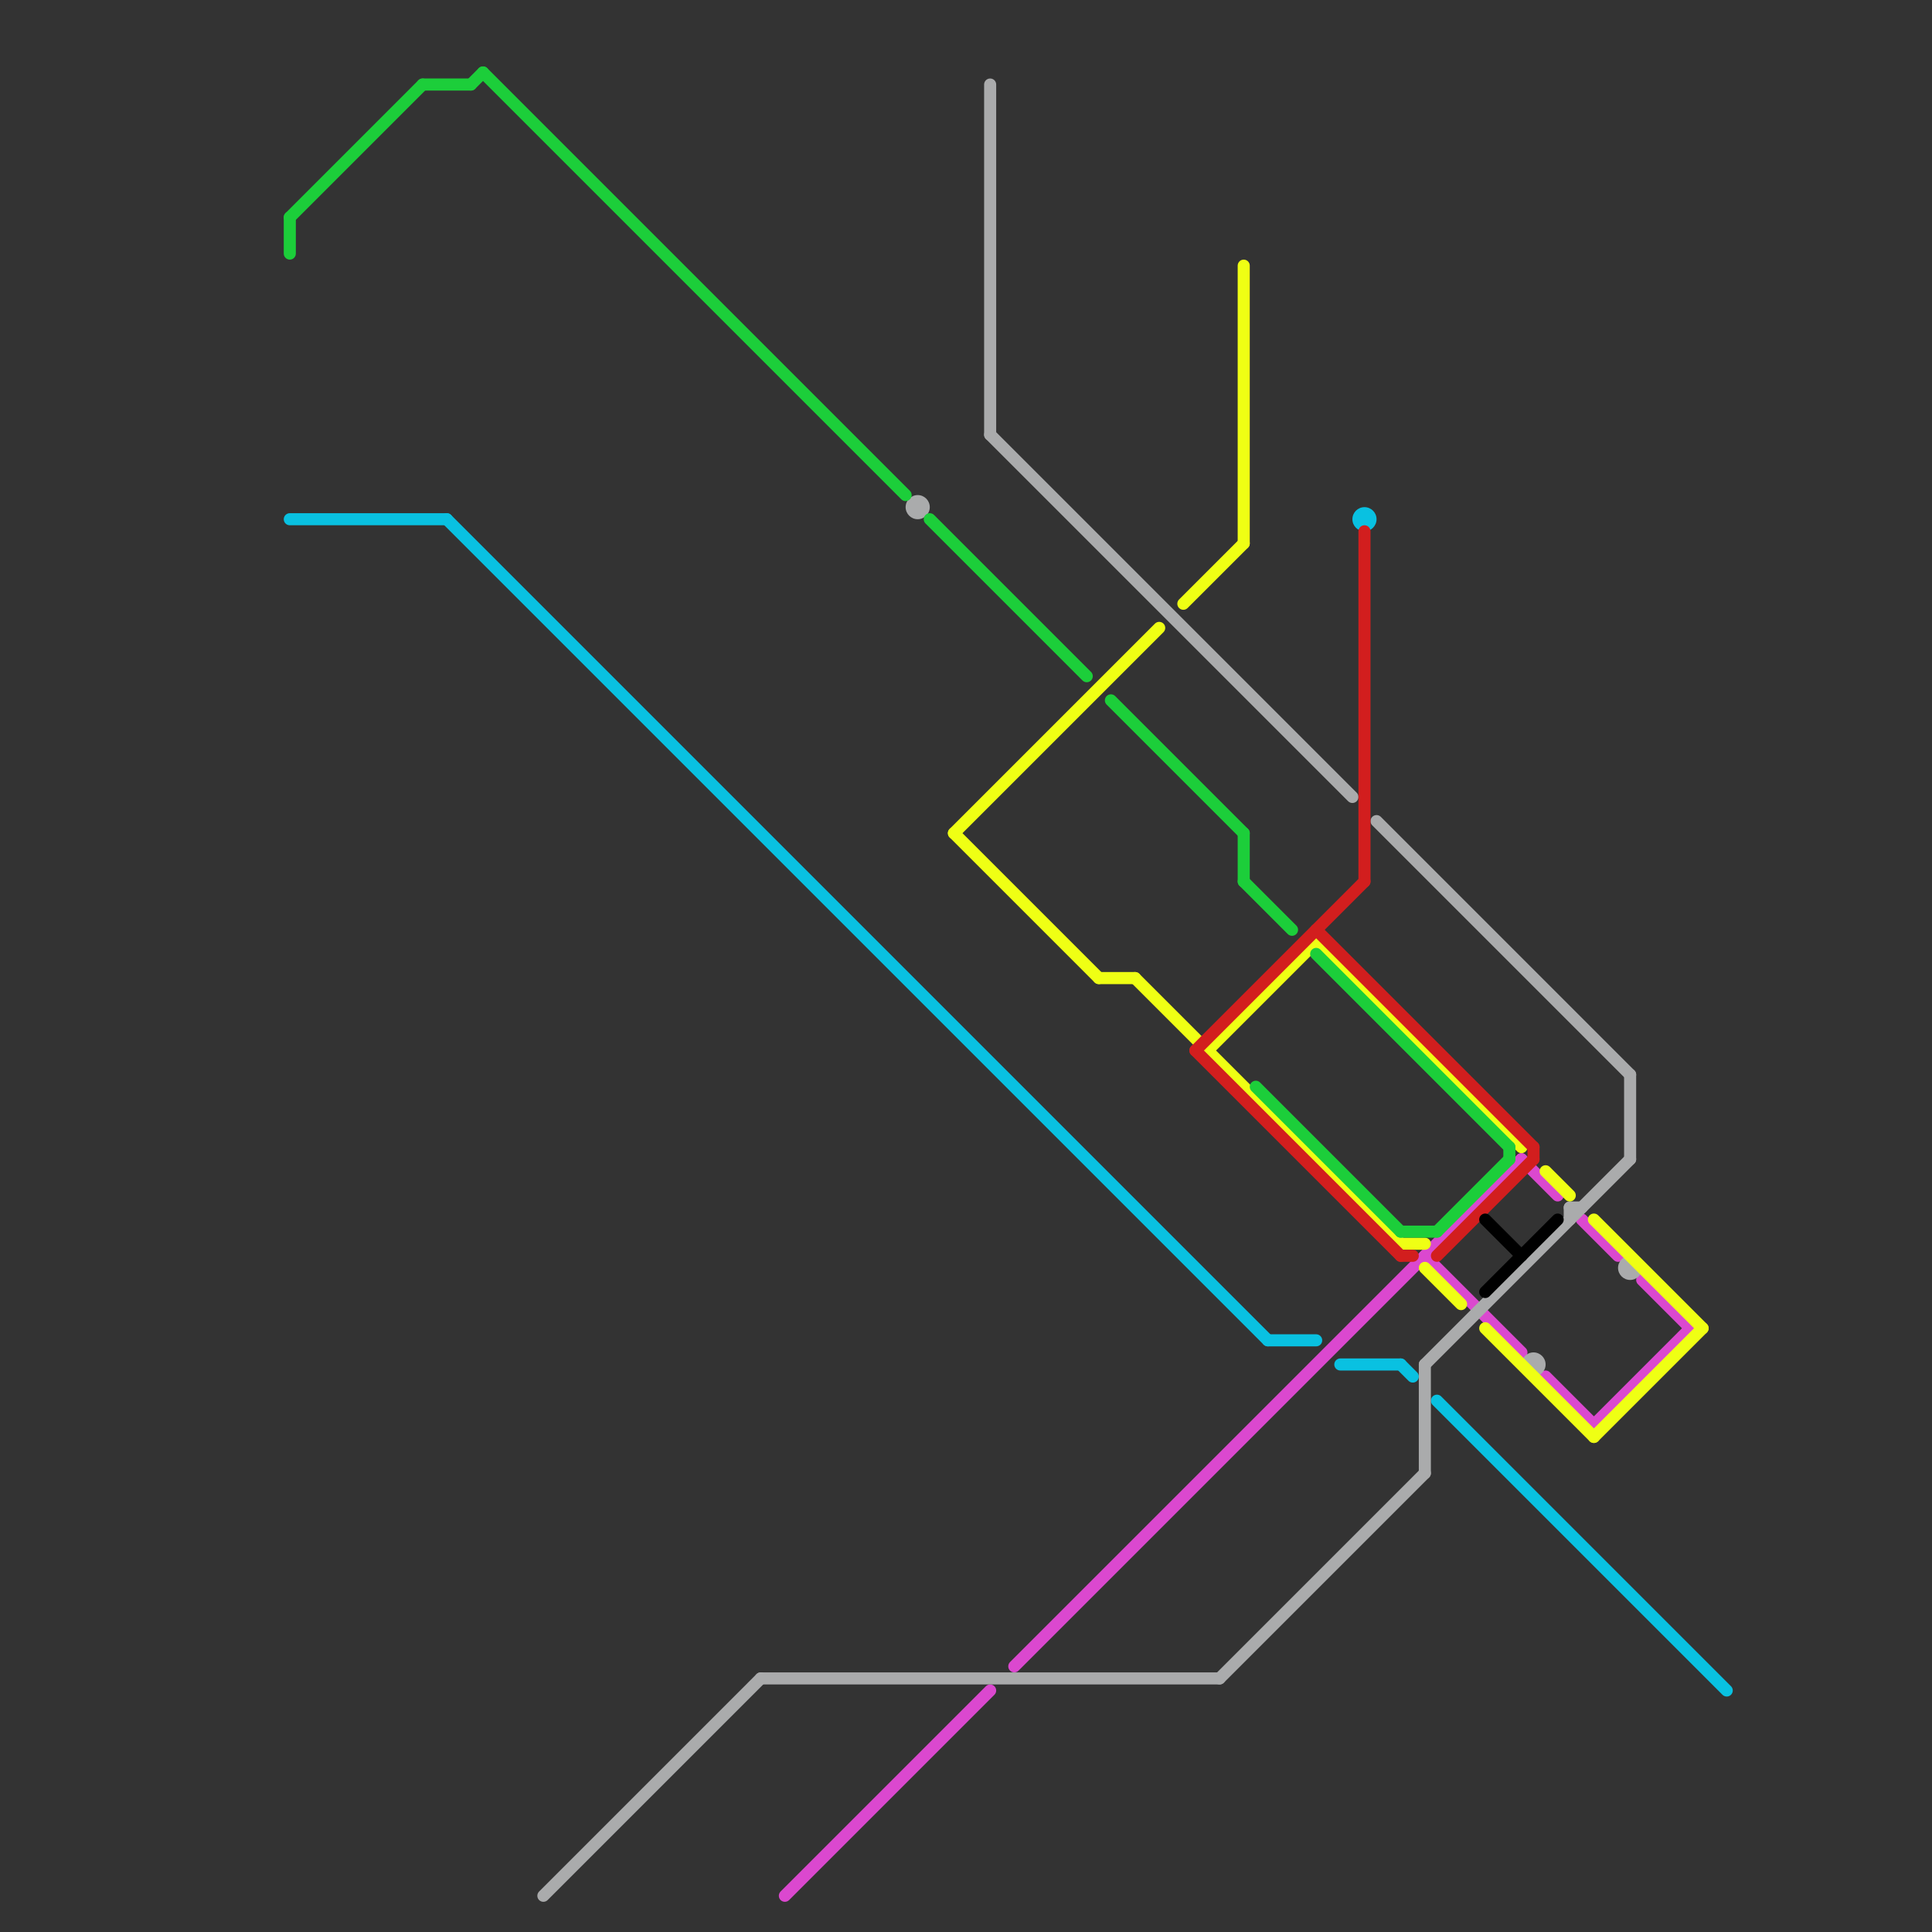 
<svg version="1.1" xmlns="http://www.w3.org/2000/svg" viewBox="0 0 160 160">
<rect x="0" y="0" width="160" height="160" fill="#333333" stroke="none"/>
<style>text { font: 1px Helvetica; font-weight: 600; white-space: pre; dominant-baseline: central; } line { stroke-width: 1; fill: none; stroke-linecap: round; stroke-linejoin: round; } .c0 { stroke: #09c1e1 } .c1 { stroke: #db48cf } .c2 { stroke: #aaabac } .c3 { stroke: #efff14 } .c4 { stroke: #1cce3a } .c5 { stroke: #d21e1e } .c6 { stroke: #000000 }</style><defs><g id="wm-xf"><circle r="1.2" fill="#000"/><circle r="0.9" fill="#fff"/><circle r="0.6" fill="#000"/><circle r="0.3" fill="#fff"/></g><g id="wm"><circle r="0.6" fill="#000"/><circle r="0.3" fill="#fff"/></g></defs><line class="c0" x1="111" y1="113" x2="116" y2="113"/><line class="c0" x1="24" y1="43" x2="37" y2="43"/><line class="c0" x1="105" y1="111" x2="109" y2="111"/><line class="c0" x1="116" y1="113" x2="117" y2="114"/><line class="c0" x1="37" y1="43" x2="105" y2="111"/><line class="c0" x1="119" y1="116" x2="143" y2="140"/><circle cx="113" cy="43" r="1" fill="#09c1e1" /><line class="c1" x1="136" y1="106" x2="140" y2="110"/><line class="c1" x1="118" y1="104" x2="126" y2="112"/><line class="c1" x1="65" y1="157" x2="82" y2="140"/><line class="c1" x1="84" y1="138" x2="126" y2="96"/><line class="c1" x1="131" y1="101" x2="134" y2="104"/><line class="c1" x1="126" y1="96" x2="129" y2="99"/><line class="c1" x1="128" y1="114" x2="132" y2="118"/><line class="c1" x1="132" y1="118" x2="140" y2="110"/><line class="c2" x1="82" y1="36" x2="112" y2="66"/><line class="c2" x1="45" y1="157" x2="63" y2="139"/><line class="c2" x1="135" y1="89" x2="135" y2="96"/><line class="c2" x1="82" y1="7" x2="82" y2="36"/><line class="c2" x1="63" y1="139" x2="101" y2="139"/><line class="c2" x1="114" y1="68" x2="135" y2="89"/><line class="c2" x1="130" y1="100" x2="130" y2="101"/><line class="c2" x1="118" y1="113" x2="135" y2="96"/><line class="c2" x1="130" y1="100" x2="131" y2="100"/><line class="c2" x1="101" y1="139" x2="118" y2="122"/><line class="c2" x1="118" y1="113" x2="118" y2="122"/><circle cx="135" cy="105" r="1" fill="#aaabac" /><circle cx="76" cy="42" r="1" fill="#aaabac" /><circle cx="127" cy="113" r="1" fill="#aaabac" /><line class="c3" x1="116" y1="103" x2="118" y2="103"/><line class="c3" x1="94" y1="81" x2="116" y2="103"/><line class="c3" x1="109" y1="78" x2="126" y2="95"/><line class="c3" x1="132" y1="119" x2="141" y2="110"/><line class="c3" x1="128" y1="97" x2="130" y2="99"/><line class="c3" x1="79" y1="69" x2="91" y2="81"/><line class="c3" x1="100" y1="87" x2="109" y2="78"/><line class="c3" x1="91" y1="81" x2="94" y2="81"/><line class="c3" x1="118" y1="105" x2="121" y2="108"/><line class="c3" x1="103" y1="22" x2="103" y2="45"/><line class="c3" x1="132" y1="101" x2="141" y2="110"/><line class="c3" x1="79" y1="69" x2="96" y2="52"/><line class="c3" x1="98" y1="50" x2="103" y2="45"/><line class="c3" x1="123" y1="110" x2="132" y2="119"/><line class="c4" x1="92" y1="58" x2="103" y2="69"/><line class="c4" x1="104" y1="90" x2="116" y2="102"/><line class="c4" x1="116" y1="102" x2="119" y2="102"/><line class="c4" x1="35" y1="7" x2="39" y2="7"/><line class="c4" x1="24" y1="18" x2="35" y2="7"/><line class="c4" x1="77" y1="43" x2="90" y2="56"/><line class="c4" x1="39" y1="7" x2="40" y2="6"/><line class="c4" x1="40" y1="6" x2="75" y2="41"/><line class="c4" x1="109" y1="79" x2="125" y2="95"/><line class="c4" x1="103" y1="69" x2="103" y2="73"/><line class="c4" x1="119" y1="102" x2="125" y2="96"/><line class="c4" x1="103" y1="73" x2="107" y2="77"/><line class="c4" x1="24" y1="18" x2="24" y2="21"/><line class="c4" x1="125" y1="95" x2="125" y2="96"/><line class="c5" x1="127" y1="95" x2="127" y2="96"/><line class="c5" x1="109" y1="77" x2="127" y2="95"/><line class="c5" x1="116" y1="104" x2="117" y2="104"/><line class="c5" x1="113" y1="44" x2="113" y2="73"/><line class="c5" x1="99" y1="87" x2="116" y2="104"/><line class="c5" x1="119" y1="104" x2="127" y2="96"/><line class="c5" x1="99" y1="87" x2="113" y2="73"/><line class="c6" x1="123" y1="107" x2="129" y2="101"/><line class="c6" x1="123" y1="101" x2="126" y2="104"/>
</svg>
